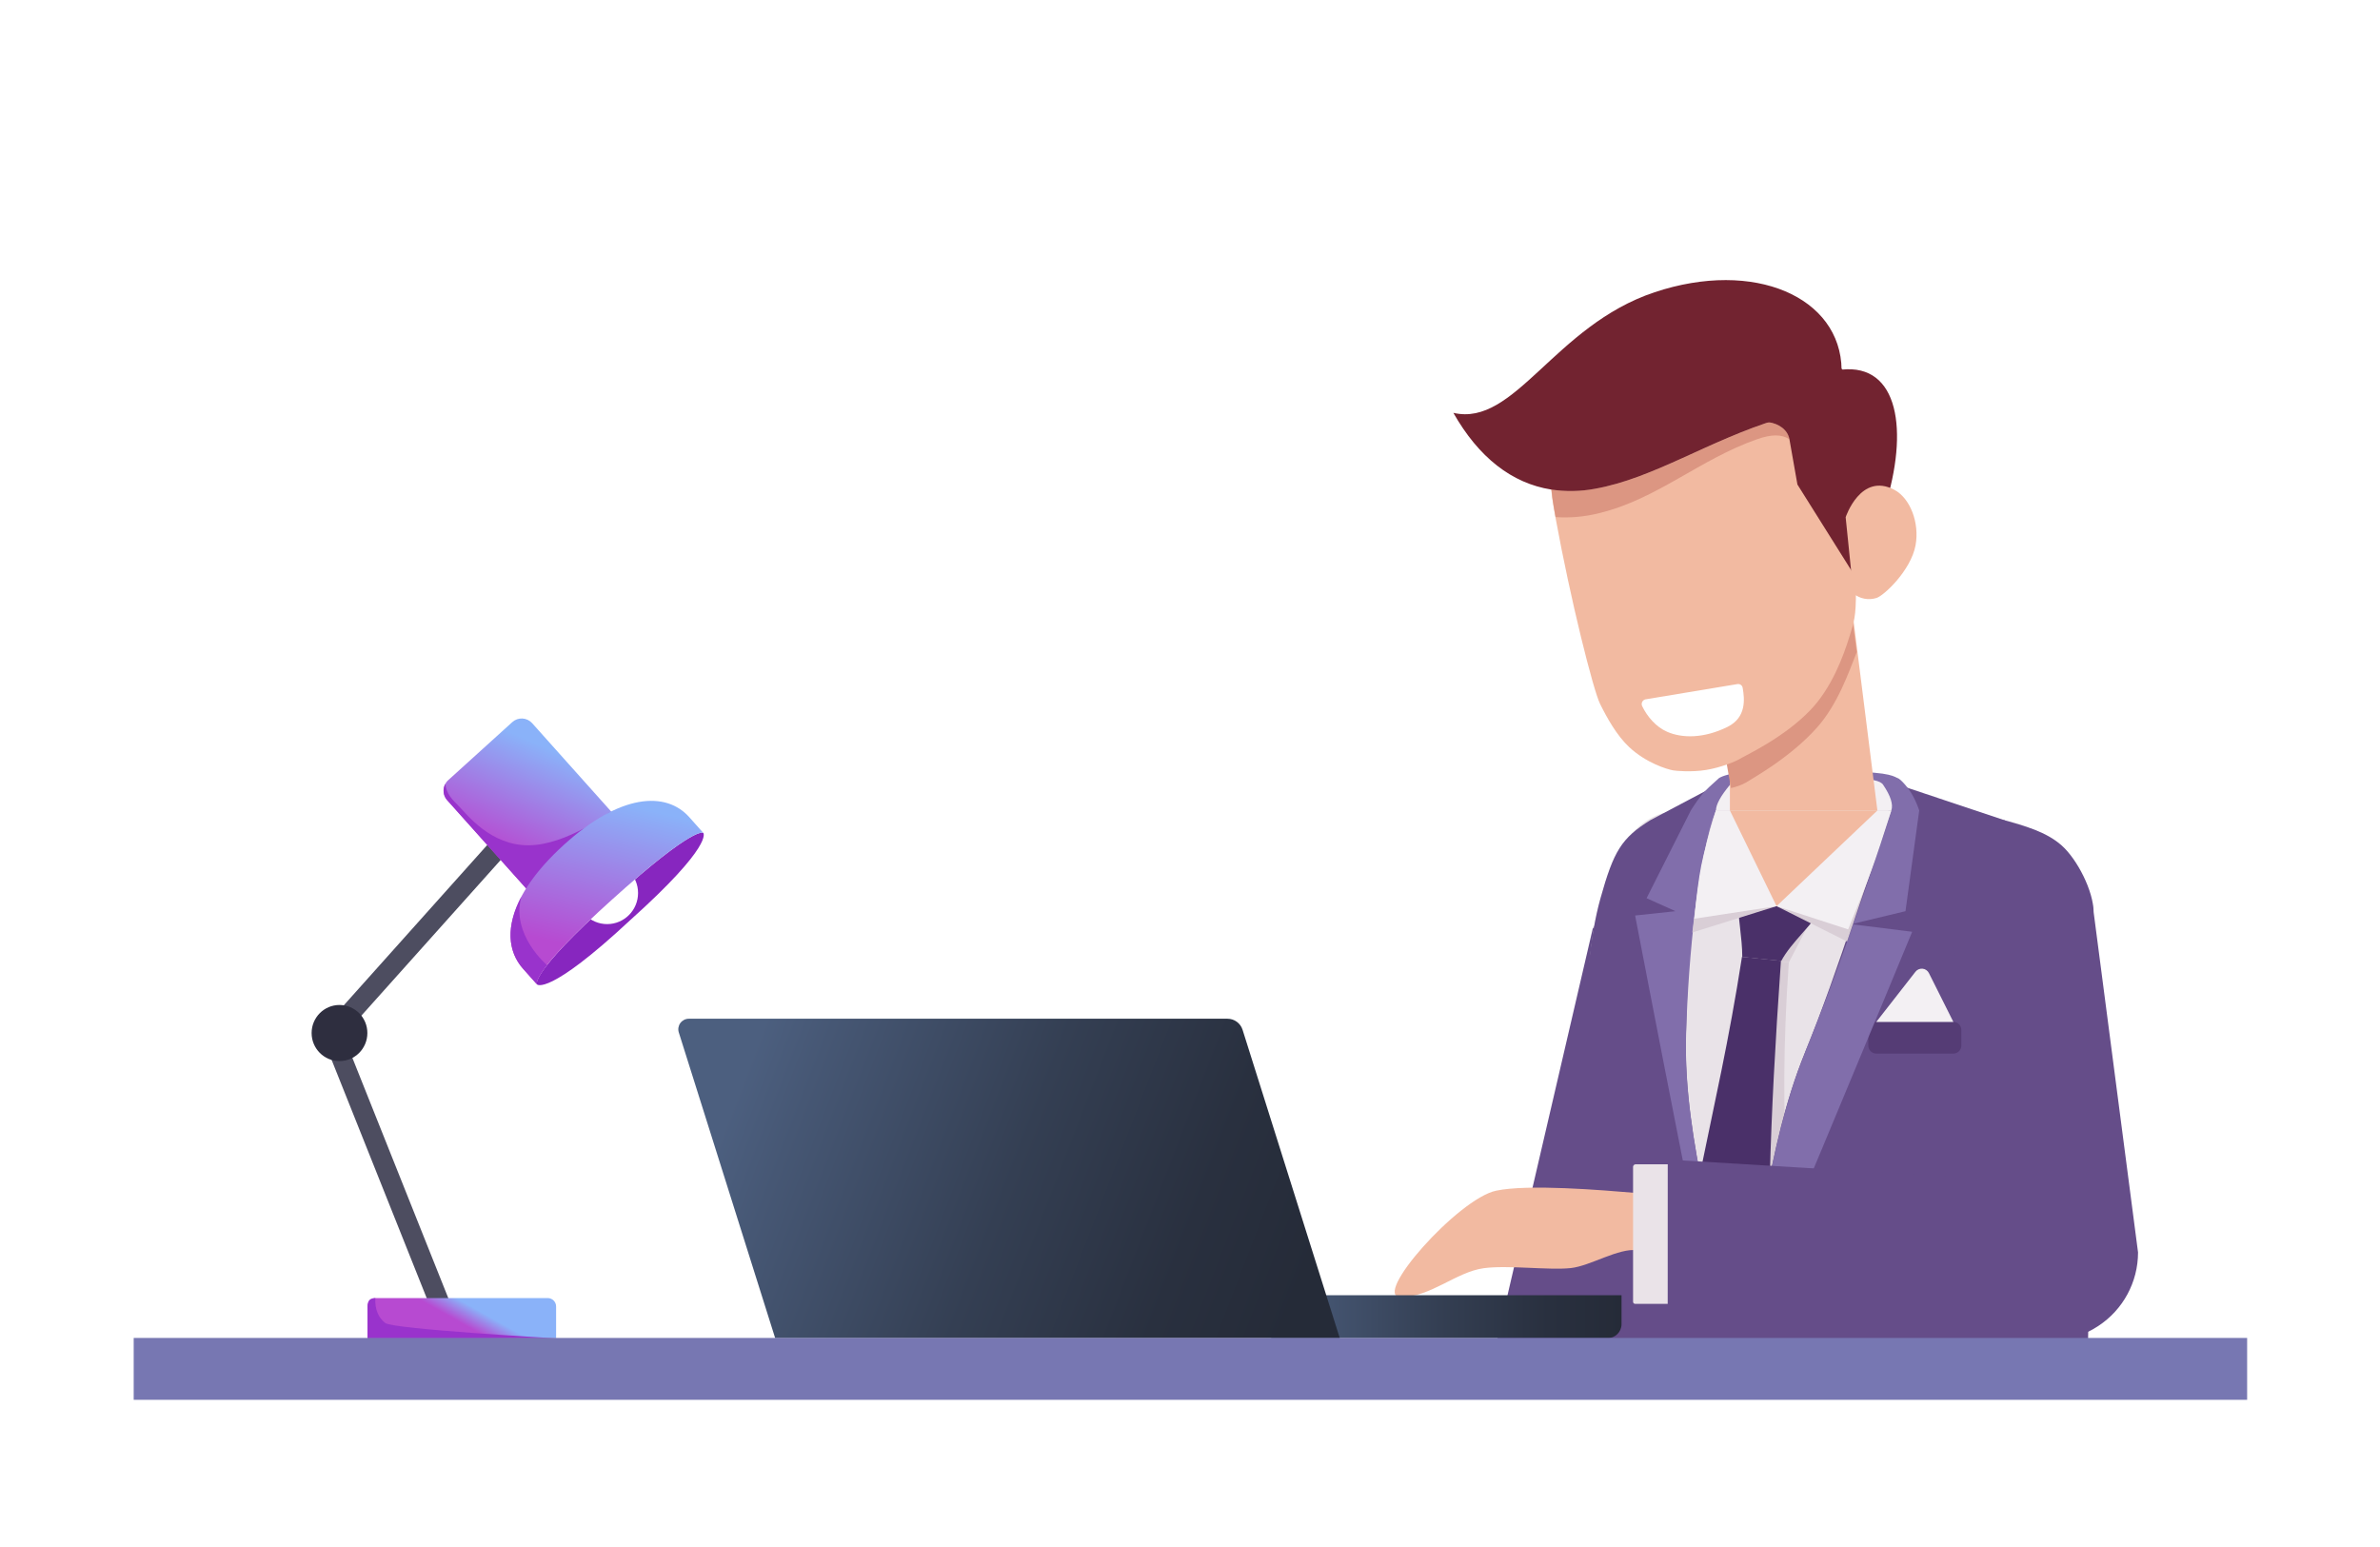 <?xml version="1.0" encoding="UTF-8"?>
<svg width="1000px" height="650px" viewBox="0 0 1000 650" version="1.1" xmlns="http://www.w3.org/2000/svg" xmlns:xlink="http://www.w3.org/1999/xlink">
    <title>agent-video</title>
    <defs>
        <linearGradient x1="61.971%" y1="75.471%" x2="37.139%" y2="18.105%" id="linearGradient-1">
            <stop stop-color="#B74AD1" offset="0%"></stop>
            <stop stop-color="#8AB2F9" offset="100%"></stop>
        </linearGradient>
        <linearGradient x1="59.603%" y1="81.644%" x2="40.448%" y2="6.289%" id="linearGradient-2">
            <stop stop-color="#B74AD1" offset="0%"></stop>
            <stop stop-color="#8AB2F9" offset="100%"></stop>
        </linearGradient>
        <linearGradient x1="45.852%" y1="48.069%" x2="64.274%" y2="55.076%" id="linearGradient-3">
            <stop stop-color="#B74AD1" offset="0%"></stop>
            <stop stop-color="#8AB2F9" offset="100%"></stop>
        </linearGradient>
        <linearGradient x1="99.995%" y1="49.991%" x2="0%" y2="49.991%" id="linearGradient-4">
            <stop stop-color="#252B38" offset="0%"></stop>
            <stop stop-color="#29303F" offset="21%"></stop>
            <stop stop-color="#343F53" offset="52%"></stop>
            <stop stop-color="#465774" offset="89%"></stop>
            <stop stop-color="#4C5F7F" offset="100%"></stop>
        </linearGradient>
        <linearGradient x1="94.463%" y1="41.915%" x2="1.13%" y2="59.256%" id="linearGradient-5">
            <stop stop-color="#4C5F7F" offset="0%"></stop>
            <stop stop-color="#465774" offset="11%"></stop>
            <stop stop-color="#343F53" offset="48%"></stop>
            <stop stop-color="#29303F" offset="79%"></stop>
            <stop stop-color="#252B38" offset="100%"></stop>
        </linearGradient>
    </defs>
    <g id="Export" stroke="none" stroke-width="1" fill="none" fill-rule="evenodd">
        <g id="agent-video" fill-rule="nonzero">
            <rect id="Rectangle" fill="#FFFFFF" x="0" y="0" width="1000" height="650"></rect>
            <g id="AdobeStock_370007284-[Converted]" transform="translate(500, 347) scale(-1, 1) translate(-500, -347) translate(55, 105)">
                <g id="AdobeStock_236234593-[Converted]" transform="translate(202.5, 241.5) scale(-1, 1) translate(-202.5, -241.5) translate(46, 0)">
                    <path d="M42.671,459.592 L83.207,285.243 C88.406,277.754 101.843,247.073 110.829,245.534 C119.815,243.995 128.671,244.534 136.066,249.866 C151.236,260.78 154.11,282.317 143.451,297.687 L110.829,458.272 L42.671,459.592 Z" id="Path" fill="#654D89"></path>
                    <path d="M284.058,271.605 C284.058,279.153 293.564,329.032 290.581,386.458 C286.543,464.329 285.688,477.408 285.688,477.408 L98.24,477.408 C98.24,477.408 68.87,335.669 86.442,272.495 C92.044,252.395 101.758,235.444 121.112,235.444 L251.68,239.445 C260.241,239.406 268.466,242.775 274.54,248.808 C280.614,254.841 284.039,263.043 284.058,271.605 Z" id="Path" fill="#E9E3E8"></path>
                    <path d="M165.641,299.31 L148.961,297.654 C148.524,289.857 148.197,282.066 147.979,274.28 L177.192,277.536 C173.251,284.691 169.4,291.949 165.641,299.31 Z" id="Path" fill="#D9CED6"></path>
                    <path d="M136.457,477.353 C137.886,406.889 131.438,365.929 148.924,297.654 L165.605,299.31 C160.63,370.236 166.502,407.807 170.909,476.88 C170.938,477.915 136.424,478.391 136.457,477.353 Z" id="Path" fill="#D9CED6"></path>
                    <path d="M162.421,298.764 L146.05,297.091 C146.05,288.832 144.123,280.55 144.269,272.243 L180.209,275.699 C175.819,283.29 166.557,290.979 162.421,298.764 Z" id="Path" fill="#4A3069"></path>
                    <path d="M156.357,477.845 C152.125,482.792 120.848,483.756 116.907,478.991 C116.304,478.242 116.005,477.294 116.07,476.335 C120.657,405.724 134.991,367.559 145.923,297.036 L162.294,298.709 C157.266,371.029 156.649,406.07 157.266,475.152 C157.295,476.13 156.972,477.085 156.357,477.845 Z" id="Path" fill="#4A3069"></path>
                    <path d="M256.119,239.59 L210.989,224.517 C200.075,258.514 186.614,302.384 172.408,337.181 C155.37,378.982 155.381,419.988 140.441,460.2 C138.021,419.746 121.057,376.035 122.385,329.469 C123.331,296.545 124.75,246.108 132.171,226.517 L107.447,239.59 C95.333,247.148 92.008,252.468 86.442,272.568 C68.87,335.742 91.692,477.481 91.692,477.481 L291.418,477.481 C291.418,477.481 290.108,464.329 294.146,386.531 C297.129,329.032 293.265,282.949 293.265,275.437 C287.679,264.52 265.531,245.98 256.119,239.59 Z" id="Path" fill="#654D89"></path>
                    <g id="Group-8" transform="translate(199, 302)">
                        <path d="M3.356,22.37 L35.735,22.37 C37.588,22.37 39.091,23.873 39.091,25.727 L39.091,32.327 C39.091,34.181 37.588,35.683 35.735,35.683 L3.356,35.683 C1.503,35.683 1.27954161e-13,34.181 1.27727159e-13,32.327 L1.27727159e-13,25.727 C1.27500158e-13,23.873 1.503,22.37 3.356,22.37 Z" id="Rectangle" fill="#553C75"></path>
                        <path d="M19.822,1.287 L3.356,22.377 L35.742,22.377 L25.463,1.848 C24.946,0.821 23.94,0.13 22.797,0.016 C21.653,-0.097 20.531,0.382 19.822,1.287 Z" id="Path" fill="#F3F0F3"></path>
                    </g>
                    <path d="M220.393,235.536 C220.393,235.536 219.251,231.808 217.092,228.281 C215.155,225.116 212.236,222.126 211.298,221.911 C210.334,221.69 208.823,219.266 190.829,219.318 C179.819,219.35 159.957,218.596 147.979,219.318 C139.276,219.843 136.301,221.911 136.301,221.911 C133.066,224.746 130.834,226.869 129.603,228.281 C128.198,229.893 126.477,232.305 124.441,235.517 C124.441,235.517 105.841,272.396 105.841,272.396 L118.001,277.853 L101.024,279.672 C101.024,279.672 137.712,470.659 139.531,470.659 C141.35,470.659 217.438,286.493 217.438,286.493 L191.901,283.31 L214.624,277.853 C214.624,277.853 220.393,235.536 220.393,235.536 Z M172.462,337.181 C155.424,378.982 155.435,419.988 140.495,460.2 C138.076,419.746 121.112,376.035 122.44,329.469 C123.386,296.545 127.569,254.984 134.991,235.393 L208.679,235.444 C197.71,269.441 186.614,302.402 172.408,337.181 L172.462,337.181 Z" id="Shape" fill="#816EAB"></path>
                    <path d="M205.259,224.785 C208.391,229.41 209.531,232.994 208.679,235.536 C204.315,235.536 137.859,235.536 134.991,235.536 C134.991,233.046 136.943,229.462 140.848,224.785 C146.912,223.265 151.909,222.389 155.839,222.159 C171.809,221.226 187.343,222.159 192.728,222.159 C200.099,222.159 204.276,223.035 205.259,224.785 Z" id="Path" fill="#F3F0F3"></path>
                    <path d="M160.457,275.735 L125.061,286.795 C126.477,274.626 127.784,265.446 128.983,259.256 C130.182,253.065 132.185,245.158 134.991,235.536 L208.679,235.536 L190.074,290.601 L160.457,275.735 Z" id="Path" fill="#D9CED6" style="mix-blend-mode: multiply;"></path>
                    <path d="M160.457,275.735 L125.91,281.02 C126.819,271.265 127.79,263.8 128.823,258.626 C129.856,253.451 131.912,245.755 134.991,235.536 L208.679,235.536 C205.182,246.625 202.422,254.953 200.4,260.52 C198.377,266.086 195.086,274.414 190.525,285.503 L160.457,275.735 Z" id="Path" fill="#F3F0F3"></path>
                    <polygon id="Path" fill="#F2BAA1" points="140.848 235.536 202.821 235.536 160.457 275.735"></polygon>
                    <polygon id="Rectangle" fill="#F2BAA1" points="140.848 155.954 192.821 155.954 202.821 235.536 140.848 235.536"></polygon>
                    <path d="M0.004,396.292 C15.364,395.004 45.933,392.446 59.39,395.292 C75.35,398.657 111.991,440 99.423,440 C86.855,440 76.3,429.491 64.629,427.862 C54.599,426.463 37.197,428.789 28.045,427.809 C19.668,426.91 8.037,419.28 0,420.304 C0.004,413.568 0.004,408.815 0.004,396.292 Z" id="Path" fill="#F2BAA1" transform="translate(51, 417) scale(-1, 1) translate(-51, -417) "></path>
                    <path d="M115.753,458.827 C115.46,458.834 115.178,458.714 114.979,458.498 C114.781,458.282 114.685,457.991 114.716,457.7 L114.716,383.401 C114.78,382.772 115.303,382.288 115.935,382.273 L249.669,390.405 L233.65,284.552 C233.692,265.477 237.142,241.519 256.119,239.59 C264.54,242.003 273.642,244.374 280.234,250.223 C286.825,256.072 293.623,269.446 293.68,278.258 L312.336,421.219 C312.332,433.685 306.048,445.311 295.62,452.142 C289.44,456.238 282.188,458.415 274.774,458.399 L115.753,458.827 Z" id="Path" fill="#654D89"></path>
                    <path d="M114.716,442.847 L101.056,442.847 C100.804,442.854 100.562,442.752 100.392,442.567 C100.221,442.382 100.138,442.133 100.164,441.883 L100.164,385.166 C100.228,384.628 100.677,384.217 101.22,384.202 L114.735,384.202 L114.716,442.847 Z" id="Path" fill="#EAE3E8"></path>
                    <g id="Group-10" transform="translate(127.354, 121.072) rotate(-10) translate(-127.354, -121.072) translate(35.354, 15.072)">
                        <path d="M150.452,141.056 L149.467,164.784 C144.539,172.776 137.778,185.035 127.36,193.227 C113.902,203.81 96.689,209.542 93.951,210.732 C91.86,211.403 89.688,211.788 87.494,211.877 L87.494,140.936 L150.452,141.056 Z" id="Path" fill="#DC9682"></path>
                        <path d="M171.241,108.213 C168.03,119.868 161.966,130.539 153.596,139.263 C151.777,150.177 150.431,152.305 147.503,157.962 C143.666,165.408 136.547,177.774 125.869,185.524 C112.703,195.08 95.785,199.418 92.933,200.563 C91.623,201.087 85.069,202.658 78.48,202.563 C72.26,202.473 65.981,200.743 64.938,200.363 C62.443,199.472 54.27,195.329 48.395,187.541 C44.077,181.818 41.296,173.754 39.472,167.512 C37.649,161.27 34.834,122.546 34.616,86.967 C34.616,85.475 34.616,84.002 34.616,82.528 C34.616,45.348 56.444,23.666 93.97,17.954 C125.747,13.115 151.032,26.631 164.31,47.313 C165.456,49.132 166.511,50.951 167.475,52.77 C171.485,60.591 173.844,69.154 174.406,77.926 C175.115,88.129 174.044,98.377 171.241,108.213 Z" id="Path" fill="#F2BAA1"></path>
                        <path d="M137.171,71.833 L137.171,71.833 C134.224,69.104 130.131,68.395 123.765,69.432 C98.462,73.579 78.162,86.894 53.06,88.495 C46.893,88.955 40.692,88.433 34.688,86.949 C34.688,85.457 34.688,83.984 34.688,82.51 C34.688,79.982 34.797,77.526 34.998,75.234 C40.822,77.193 46.933,78.164 53.078,78.108 C76.98,78.108 101.518,67.467 129.677,63.265 C134.06,64.484 137.171,67.867 137.171,71.833 Z" id="Path" fill="#DC9682"></path>
                        <path d="M171.568,107.03 L171.241,108.213 C170.938,108.715 170.584,109.184 170.186,109.613 C170.677,108.758 171.132,107.885 171.568,107.03 Z" id="Path" fill="#EDBFA1"></path>
                        <path d="M58.49,168.928 L97.884,169.318 C98.914,169.404 99.691,170.287 99.644,171.317 C99.644,176.046 99.057,183.796 90.537,186.299 C79.833,189.436 70.872,187.713 65.186,183.926 C60.983,181.163 58.05,176.176 56.78,171.674 C56.553,171.081 56.617,170.417 56.952,169.878 C57.288,169.339 57.857,168.987 58.49,168.928 Z" id="Path" fill="#FFFFFF"></path>
                        <path d="M160.581,130.896 L153.305,130.896 L137.134,91.114 L137.134,71.833 C137.134,67.867 134.024,64.557 129.622,63.192 C128.331,62.801 126.988,62.604 125.638,62.61 L37.126,62.61 C43.747,37.526 63.774,22.592 94.024,17.954 C139.845,10.951 172.241,42.183 174.46,77.981 C175.91,96.678 171.021,115.318 160.581,130.896 L160.581,130.896 Z" id="Path" fill="#722330"></path>
                        <path d="M171.568,107.03 C171.132,107.885 170.659,108.849 170.186,109.613 C167.93,113.724 165.402,117.872 162.619,121.964 C162.728,119.745 162.819,117.562 162.928,115.434 L162.928,115.434 C164.583,77.999 163.601,55.407 133.824,62.683 C103.865,66.321 78.071,78.108 52.969,78.108 C46.824,78.164 40.713,77.193 34.888,75.234 C19.045,69.777 7.221,56.662 0,36.362 C24.393,46.803 48.094,7.677 92.005,1.146 C135.916,-5.384 168.676,16.808 163.801,46.803 C187.83,48.422 187.284,76.871 171.568,107.03 Z" id="Path" fill="#722330"></path>
                        <path d="M154.706,108.176 C154.706,108.176 164.183,90.568 176.825,100.355 C182.791,104.957 184.938,115.907 181.573,124.911 C177.789,135.007 164.71,143.501 161.564,143.829 C158.108,144.282 154.654,142.979 152.359,140.354 L154.706,108.176 Z" id="Path" fill="#F2BAA1"></path>
                    </g>
                </g>
                <g id="lamp" transform="translate(649, 196.667)">
                    <path d="M70.377,111.953 C70.377,111.953 65.75,117.15 31.173,84.917 C-4,53.353 0.487,48.313 0.487,48.313 C0.487,48.313 3.723,44.677 38.837,76.313 C73.95,107.95 70.377,111.953 70.377,111.953 Z" id="Path" fill="#8726BF"></path>
                    <ellipse id="Oval" fill="#FFFFFF" cx="40.897" cy="73.543" rx="12.987" ry="13.07"></ellipse>
                    <path d="M115.967,245.62 L161.227,132.24 L153.47,128.957 L107.18,244.913 C106.944,245.479 106.976,246.121 107.267,246.66 C107.743,247.51 108.833,248.57 111.267,248.57 C115.14,248.57 115.967,245.62 115.967,245.62 Z" id="Path" fill="#4D4D60"></path>
                    <path d="M154.83,134.841 C155.844,134.824 156.817,134.439 157.567,133.757 C159.289,132.192 159.428,129.531 157.877,127.797 L75.503,35.74 C74.761,34.909 73.719,34.409 72.606,34.351 C71.494,34.293 70.405,34.681 69.58,35.43 C67.859,36.995 67.721,39.655 69.27,41.39 L151.647,133.443 C152.453,134.351 153.616,134.861 154.83,134.841 Z" id="Path" fill="#4D4D60"></path>
                    <ellipse id="Oval" fill="#2E2E3F" cx="153.357" cy="132.377" rx="11.713" ry="11.787"></ellipse>
                    <path d="M36.207,42.667 L71.913,75 L108.113,34.537 C110.298,32.089 110.101,28.339 107.673,26.133 L80.757,1.747 C79.594,0.69 78.058,0.143 76.49,0.225 C74.922,0.308 73.451,1.014 72.407,2.187 L36.207,42.667 Z" id="Path" fill="url(#linearGradient-1)"></path>
                    <path d="M68.057,71.517 L40.763,46.787 L39.737,39.54 C39.737,39.54 57.807,53.38 73.833,53.507 C89.86,53.633 99.833,40.48 102.94,37.353 C106.047,34.227 108.407,31.977 108.89,27.687 L108.89,27.687 C110.113,29.908 109.802,32.659 108.113,34.55 L72.963,73.833 L68.057,71.517 Z" id="Path" fill="#9933CC"></path>
                    <path d="M38.837,76.307 C6.837,47.497 1.317,47.943 0.583,48.253 L0.557,48.23 L6.347,41.727 C16.243,30.613 35.507,31.84 59.207,53.423 C82.907,75.007 86.133,94.253 76.237,105.367 L70.447,111.87 L70.427,111.85 C70.703,111.073 70.977,105.257 38.837,76.307 Z" id="Path" fill="url(#linearGradient-2)"></path>
                    <path d="M76.9,75.02 C83.547,87.507 82.66,98.153 76.233,105.353 L70.443,111.857 L70.423,111.837 C70.57,111.43 70.71,109.633 66.173,103.837 C66.177,103.853 81.487,90.923 76.9,75.02 Z" id="Path" fill="#9933CC"></path>
                    <path d="M62.347,243.733 L141.58,243.733 L141.58,257.127 C141.58,259.076 140,260.657 138.05,260.657 L65.89,260.657 C63.94,260.657 62.36,259.076 62.36,257.127 L62.36,243.733 L62.347,243.733 Z" id="Path" fill="url(#linearGradient-3)" transform="translate(101.963, 252.195) rotate(180) translate(-101.963, -252.195) "></path>
                    <path d="M138.29,243.733 C141.29,243.733 141.727,245.54 141.567,248.733 L141.567,260.667 L62.333,260.667 C62.333,260.667 130.713,256.82 134.113,254.23 C136.957,252.067 138.563,248.49 138.29,243.733 Z" id="Path" fill="#9933CC"></path>
                </g>
                <g id="laptop" transform="translate(263.667, 323)">
                    <path d="M0.013,116.217 L141.327,116.217 C144.581,116.217 147.22,118.855 147.22,122.11 L147.22,134.253 L0.02,134.253 L0.02,116.217 L0.013,116.217 Z" id="Path" fill="url(#linearGradient-4)" transform="translate(73.617, 125.235) rotate(180) translate(-73.617, -125.235) "></path>
                    <path d="M118.393,134.253 L355.623,134.253 L396.123,5.793 C396.547,4.449 396.305,2.983 395.471,1.846 C394.638,0.709 393.313,0.037 391.903,0.037 L165.607,0.037 C162.691,0.032 160.111,1.922 159.237,4.703 L118.393,134.253 Z" id="Path" fill="url(#linearGradient-5)"></path>
                </g>
                <g id="desk" transform="translate(0.667, 457)" fill="#7777B2">
                    <polygon id="Rectangle" transform="translate(444.16, 13.16) rotate(180) translate(-444.16, -13.16) " points="0.16 0.16 888.16 0.16 888.16 26.16 0.16 26.16"></polygon>
                </g>
            </g>
        </g>
    </g>
</svg>
